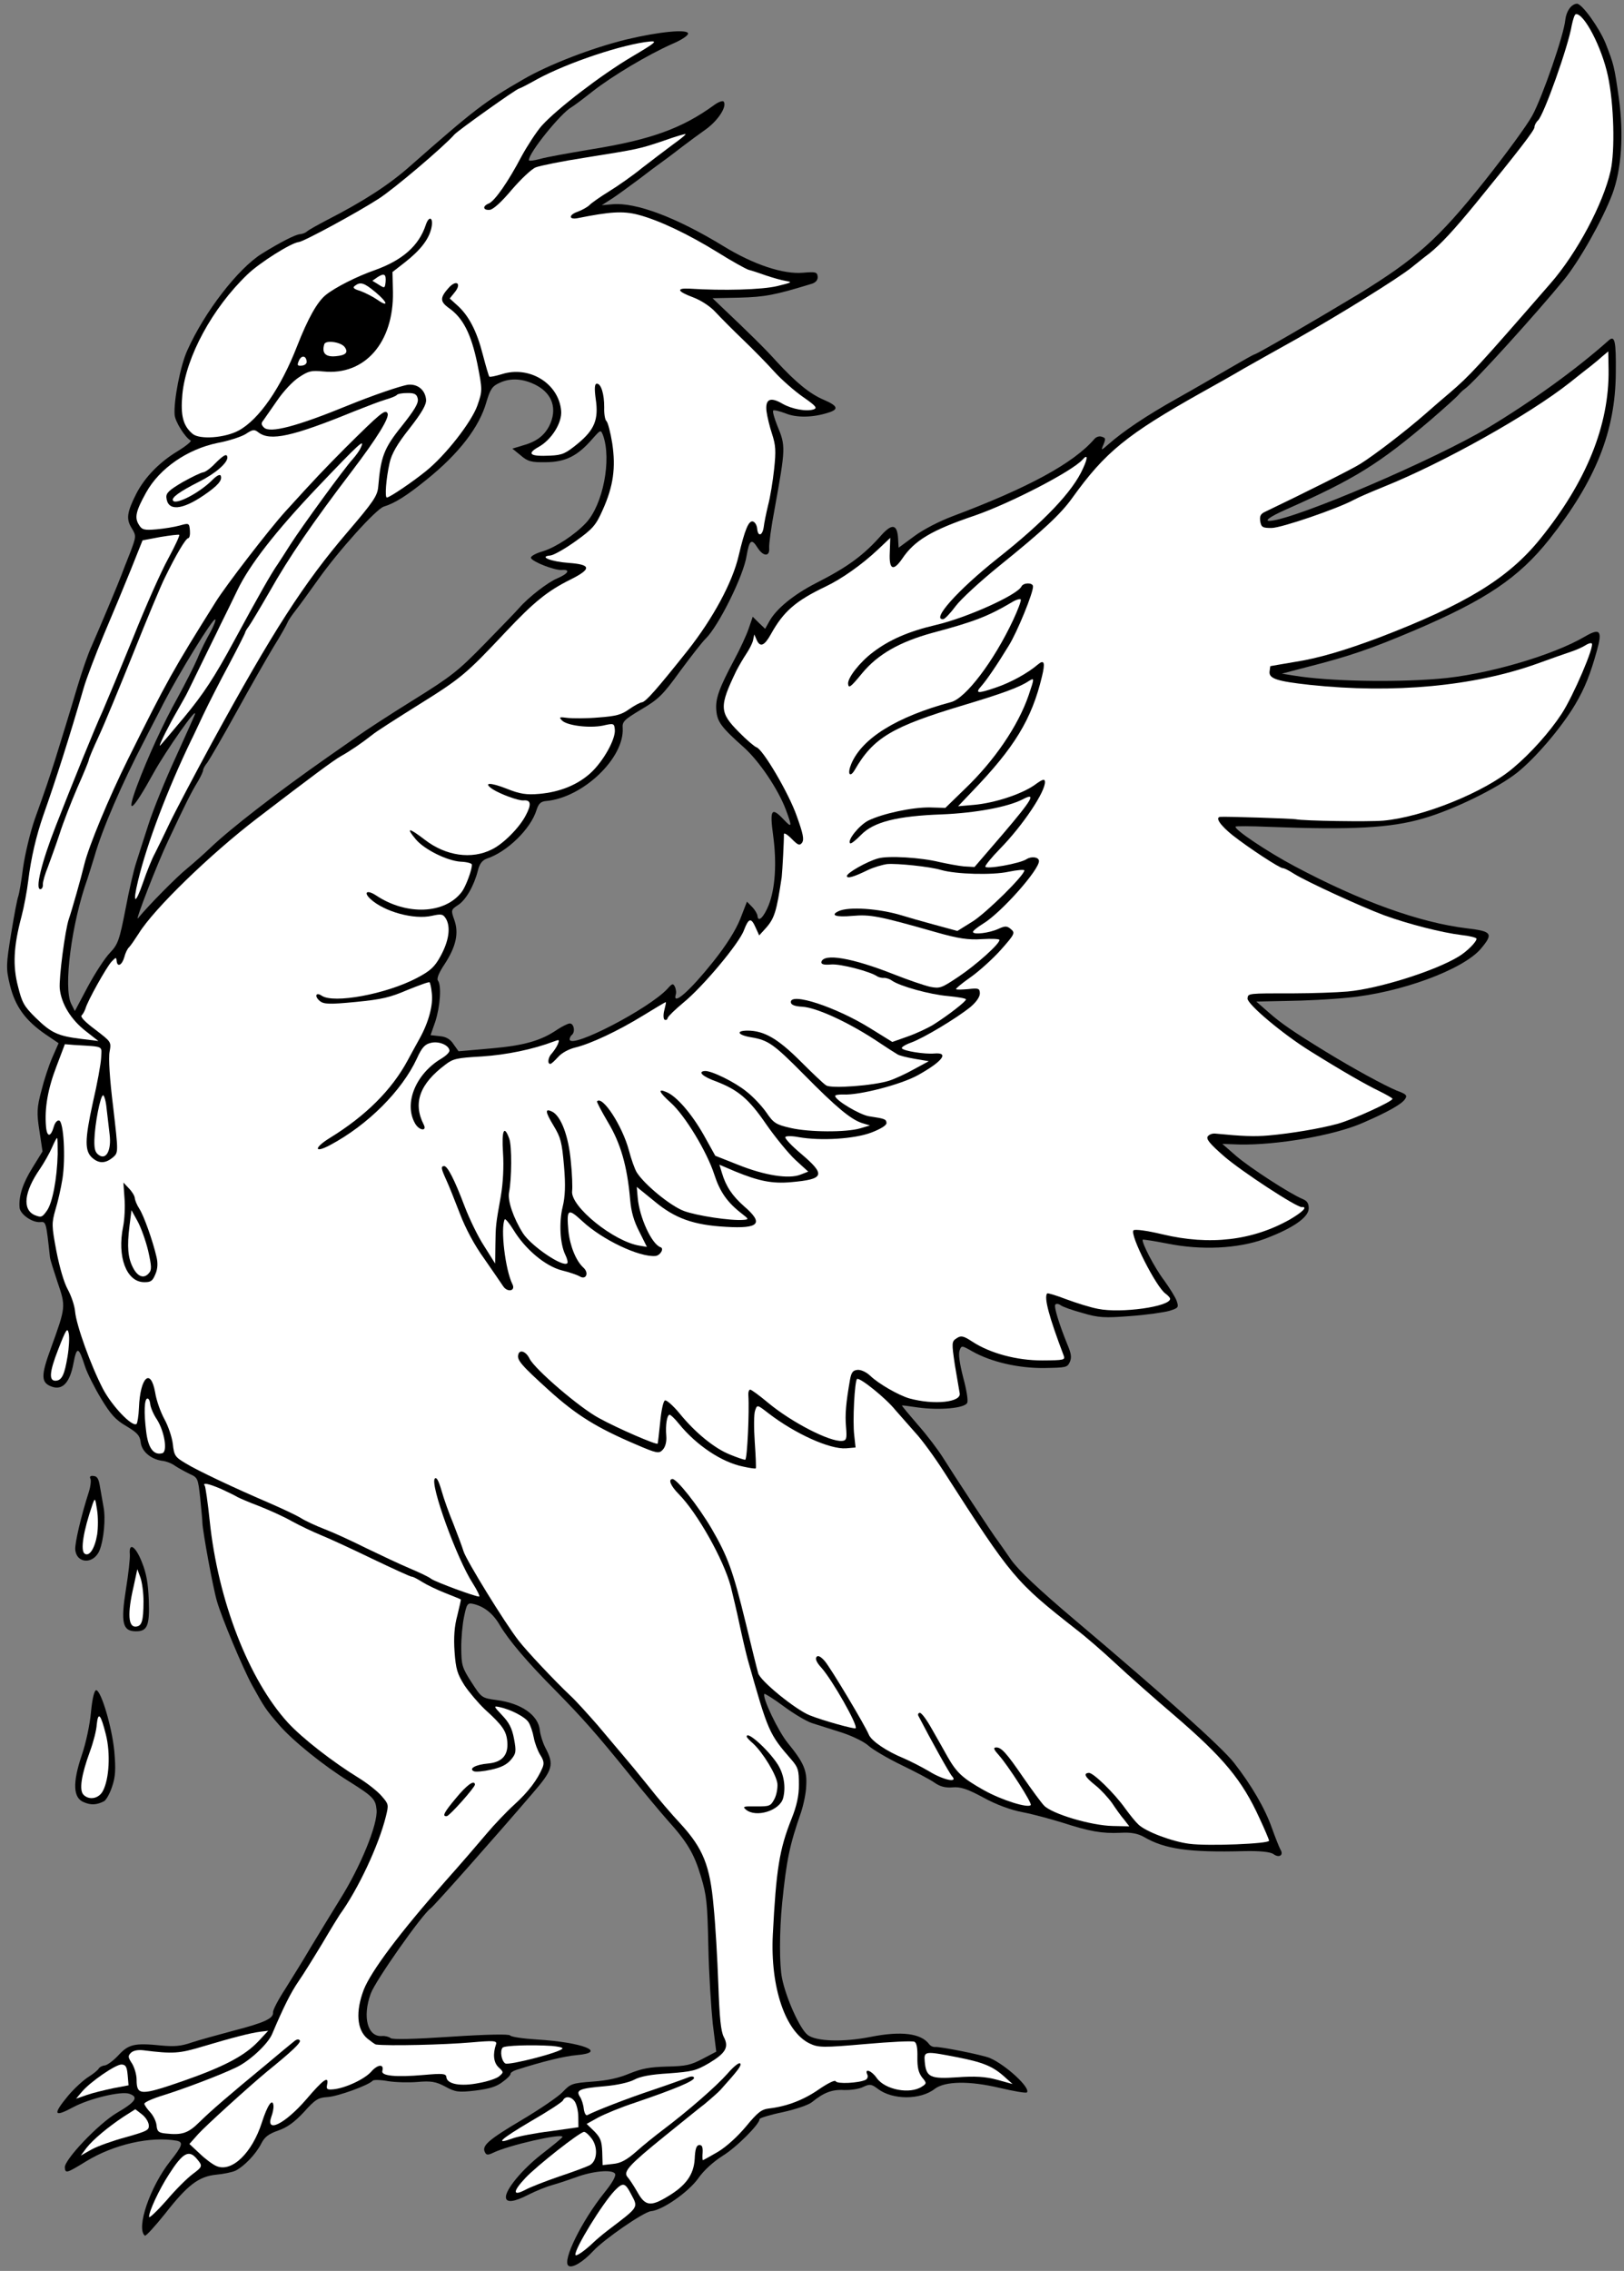 <?xml version="1.0" encoding="UTF-8" standalone="no"?>
<!DOCTYPE svg PUBLIC "-//W3C//DTD SVG 1.1//EN" "http://www.w3.org/Graphics/SVG/1.1/DTD/svg11.dtd">
<svg xmlns:xl="http://www.w3.org/1999/xlink" xmlns="http://www.w3.org/2000/svg" xmlns:dc="http://purl.org/dc/elements/1.1/" version="1.1" viewBox="62.359 61.788 239.141 334.212" width="239.141" height="334.212">
  <rect x="62.359" y="61.788" width="239.141" height="334.212" fill="#808080" stroke="none"/>
  <defs>
    <clipPath id="artboard_clip_path">
      <path d="M 62.359 61.788 L 301.5 61.788 L 301.5 396 L 62.359 396 Z"/>
    </clipPath>
  </defs>
  <g id="Pelican_Vulning_Itself_(1)" stroke="none" stroke-opacity="1" fill-opacity="1" stroke-dasharray="none" fill="none">
    <title>Pelican Vulning Itself (1)</title>
    <g id="Pelican_Vulning_Itself_(1)_Layer_2" clip-path="url(#artboard_clip_path)">
      <title>Layer 2</title>
      <g id="Group_3">
        <g id="Graphic_37">
          <path d="M 152.549 91.849 L 150.966 91.987 L 152.549 90.975 C 153.41 90.406 155.158 89.114 156.442 88.166 C 157.723 87.18 159.327 85.976 160.007 85.499 C 160.687 85.022 161.968 84.036 162.857 83.351 C 163.747 82.665 165.282 81.544 166.319 80.807 C 168.105 79.512 169.444 77.458 168.926 76.743 C 168.796 76.565 168.169 76.772 167.526 77.245 C 162.777 80.699 158.175 82.355 149.411 83.768 C 146.118 84.322 142.714 84.923 141.864 85.188 C 140.972 85.417 140.26 85.518 140.246 85.367 C 140.157 84.349 144.956 78.423 146.514 77.565 C 146.768 77.429 148.159 76.395 149.615 75.243 C 152.565 72.934 157.727 69.861 161.347 68.253 C 162.702 67.679 163.708 67.021 163.681 66.72 C 163.622 66.041 159.441 66.445 154.642 67.587 C 149.548 68.83 143.154 71.288 139.396 73.478 C 133.719 76.747 132.119 77.989 122.774 86.212 C 119.637 88.993 115.899 91.409 110.446 94.203 C 109.067 94.931 107.763 95.653 107.553 95.861 C 107.378 96.028 106.939 96.219 106.524 96.255 C 105.846 96.314 103.663 97.417 100.89 99.141 C 97.433 101.304 92.482 107.662 89.942 113.353 C 88.92 115.569 87.902 120.862 88.077 122.859 C 88.166 123.877 89.621 126.18 90.418 126.604 C 90.654 126.698 89.767 127.421 88.47 128.218 C 85.837 129.815 83.675 132.017 82.41 134.483 C 81.051 137.184 80.91 138.184 81.749 139.516 C 82.457 140.669 82.426 140.748 81.469 143.262 C 80.909 144.679 80.349 146.095 80.228 146.447 C 79.893 147.388 76.874 154.564 75.86 156.856 C 75.346 157.926 74.408 160.667 73.732 162.929 C 72.412 167.374 71.758 169.444 70.456 173.66 C 69.469 176.708 69.292 177.294 67.491 182.313 C 66.792 184.311 66.045 187.49 65.761 189.452 C 65.514 191.411 65.186 193.3 65.065 193.653 C 64.906 194.008 64.438 196.48 63.994 199.215 C 63.253 203.762 63.223 204.296 63.818 206.751 C 64.585 209.874 66.058 211.948 69.048 214.003 L 70.986 215.315 L 70.067 217.408 C 69.56 218.554 68.84 220.743 68.448 222.335 C 67.788 224.785 67.748 225.624 68.164 228.208 L 68.619 231.245 L 67.156 233.614 C 65.723 235.904 65.093 237.82 65.241 239.516 C 65.327 240.496 67.107 241.745 68.276 241.643 C 69.143 241.567 69.143 241.567 69.717 246.834 C 69.744 247.136 70.269 248.799 70.835 250.496 C 72.06 254.073 72.063 254.111 69.861 260.19 C 68.357 264.272 68.37 265.296 70.016 265.874 C 71.583 266.42 72.656 265.225 73.172 262.445 C 73.667 259.857 73.941 259.947 74.883 262.903 C 75.195 263.863 76.253 265.974 77.231 267.597 C 78.651 269.941 79.368 270.752 80.968 271.676 C 82.571 272.637 82.95 273.059 83.07 273.998 C 83.189 275.355 84.504 276.494 86.161 276.766 C 86.811 276.823 87.677 277.165 88.124 277.506 L 88.124 277.506 C 88.569 277.809 89.526 278.333 90.241 278.688 C 91.506 279.261 91.509 279.299 91.848 282.307 C 91.994 283.966 92.173 285.583 92.162 285.888 C 92.189 287.063 93.725 295.512 94.315 297.473 C 95.022 299.918 98.094 307.245 99.452 309.747 C 101.301 313.079 101.478 313.367 103.464 315.662 C 105.491 317.992 110.027 321.659 113.801 323.987 C 117.298 326.188 117.673 326.572 117.812 328.156 C 117.996 330.266 115.464 336.488 112.43 341.311 C 111.066 343.52 109.106 346.729 108.045 348.493 C 107.022 350.254 105.321 352.947 104.356 354.513 C 103.351 356.044 102.537 357.596 102.567 357.936 C 102.646 358.84 101.37 359.446 96.728 360.649 C 94.389 361.272 91.571 362.05 90.501 362.409 C 89.026 362.918 88.046 363.004 86.132 362.83 C 82.146 362.419 81.293 362.645 79.801 364.257 C 79.072 365.042 78.145 365.731 77.768 365.764 C 77.391 365.797 76.993 366.022 76.896 366.22 C 76.765 366.459 76.092 367.012 75.371 367.455 C 74.616 367.939 73.279 369.157 72.385 370.223 C 70.084 373.007 70.274 373.446 73.14 371.904 C 75.497 370.634 80.221 369.499 81.398 369.928 C 82.808 370.412 82.374 371.096 79.556 372.748 C 76.848 374.352 71.805 379.654 71.904 380.785 C 71.983 381.69 72.168 381.636 75.052 379.864 C 79.126 377.381 84.525 376.149 88.383 376.837 C 89.39 377.053 89.244 377.559 87.431 379.844 C 84.455 383.599 82.369 389.706 83.681 390.807 C 83.807 390.948 85.158 389.462 86.665 387.583 C 89.978 383.344 91.616 382.099 94.213 381.834 C 95.269 381.741 96.537 381.478 97.048 381.244 C 98.321 380.601 100.026 378.819 100.806 377.307 C 101.323 376.274 101.893 375.845 103.33 375.339 C 104.657 374.881 105.728 374.104 107.117 372.615 C 108.778 370.761 109.211 370.495 110.608 370.411 C 112.119 370.317 116.647 368.667 117.234 368.008 C 117.372 367.844 118.4 367.868 119.519 368.074 C 120.597 368.246 122.577 368.3 123.859 368.188 C 125.819 368.017 126.551 368.142 127.905 368.86 C 129.382 369.68 129.882 369.75 132.363 369.457 C 134.429 369.2 135.465 368.882 136.354 368.196 C 137.034 367.719 137.557 367.18 137.54 366.991 C 137.527 366.84 137.884 366.581 138.364 366.425 C 142.28 365.171 145.441 364.401 147.288 364.239 C 151.924 363.834 148.11 362.344 141.428 361.942 C 139.404 361.815 137.596 361.555 137.464 361.339 C 137.293 361.126 133.994 361.187 128.745 361.532 C 123.383 361.887 120.163 361.979 119.876 361.738 C 119.63 361.532 119.048 361.393 118.634 361.429 C 116.485 361.617 115.694 358.648 116.949 355.196 C 117.62 353.314 124.511 343.521 125.764 342.651 C 126.231 342.345 135.495 331.888 140.663 325.852 C 143.803 322.236 144.008 321.534 142.643 318.957 C 142.275 318.229 141.909 317.084 141.85 316.406 C 141.621 314.223 139.15 312.464 135.5 311.986 C 133.272 311.687 133.268 311.65 131.776 309.349 C 130.413 307.228 130.304 306.858 130.279 304.391 C 130.263 302.911 130.459 300.805 130.702 299.683 C 131.075 297.865 131.209 297.663 131.983 297.824 C 133.609 298.175 134.955 299.235 135.939 300.934 C 137.233 303.137 139.986 306.39 144.192 310.618 C 148.111 314.605 150.216 316.965 155.2 323.137 C 157.243 325.655 159.703 328.592 160.672 329.685 C 163.573 332.887 164.601 334.658 165.573 337.953 C 166.427 340.765 166.522 341.858 166.668 348.302 C 166.747 352.245 167.079 357.343 167.315 359.601 L 167.829 363.734 L 165.831 364.782 C 164.088 365.694 163.42 365.866 160.576 365.925 C 158 365.999 156.917 366.207 155.082 366.938 C 153.507 367.607 151.831 367.982 149.604 368.139 C 146.548 368.368 146.366 368.46 145.183 369.703 C 144.486 370.409 141.797 372.24 139.161 373.8 C 134.287 376.695 133.264 377.582 133.764 378.525 C 133.954 378.964 134.222 378.979 134.987 378.608 C 137.244 377.499 145.139 375.707 145.189 376.273 C 145.198 376.386 143.78 377.535 142.073 378.862 C 139.229 381.086 136.756 384.074 136.855 385.205 C 136.924 385.997 138.089 385.857 140.124 384.805 C 141.287 384.21 142.903 383.575 143.719 383.351 C 144.535 383.128 146.085 382.613 147.189 382.212 C 149.58 381.319 152.441 381.031 152.915 381.673 C 153.13 381.958 152.575 382.994 151.271 384.59 C 148.02 388.672 145.147 394.468 146.049 395.225 C 146.582 395.672 148.206 394.694 149.698 393.083 C 151.293 391.348 157.167 387.302 158.223 387.21 C 159.919 387.061 163.713 384.413 165.169 382.386 C 165.978 381.214 167.386 379.951 168.753 379.072 C 170.809 377.829 174.263 374.337 174.204 373.658 C 174.191 373.507 175.706 373.033 177.609 372.639 C 179.583 372.2 181.39 371.586 181.923 371.16 C 183.661 369.754 184.872 369.269 186.666 369.378 C 187.694 369.402 188.931 369.217 189.511 368.901 C 190.423 368.479 190.691 368.494 191.627 369.209 C 193.783 370.844 197.886 370.865 200.019 369.197 C 201.516 368.078 205.041 367.998 209.501 369.051 C 211.633 369.548 213.485 369.88 213.585 369.719 C 214.136 369.063 210.458 365.663 208.091 364.655 C 207.027 364.216 200.842 362.972 200.05 363.041 C 199.749 363.068 199.352 362.875 199.178 362.624 C 197.974 361.02 195.057 360.668 190.577 361.553 C 186.471 362.368 182.508 362.221 181.285 361.265 C 180.144 360.377 178.118 355.883 177.518 352.935 C 177.12 350.995 177.113 346.135 177.535 341.844 C 178.19 335.444 178.619 333.394 180.317 328.498 C 180.677 327.403 181.056 325.661 181.077 324.595 C 181.222 322.342 180.702 321.172 178.362 318.301 C 176.96 316.6 174.541 311.533 174.92 311.082 C 174.988 311 176.274 311.799 177.736 312.886 C 179.198 313.974 181.082 315.1 181.903 315.37 C 182.724 315.64 184.716 316.263 186.317 316.769 C 187.96 317.309 189.707 318.182 190.287 318.738 C 190.865 319.258 193.028 320.549 195.091 321.546 C 197.153 322.543 199.382 323.716 199.99 324.156 C 200.8 324.731 201.615 324.925 202.632 324.836 C 203.801 324.734 204.817 325.063 207.169 326.338 C 209.005 327.355 211.243 328.185 212.941 328.492 C 214.447 328.778 217.092 329.496 218.81 330.029 C 222.796 331.314 224.611 331.649 227.372 331.521 C 228.921 331.424 229.927 331.639 230.806 332.132 C 233.848 333.917 237.426 334.439 245.572 334.22 C 247.922 334.167 249.419 334.34 249.863 334.643 C 250.717 335.289 251.435 334.809 250.906 333.982 C 250.726 333.656 250.142 332.188 249.64 330.788 C 248.629 327.914 246.619 324.482 244.095 321.247 C 242.339 318.97 233.726 311.254 220.686 300.242 C 215.19 295.595 212.373 292.917 211.248 291.345 C 210.379 290.091 209.51 288.838 209.295 288.553 C 208.657 287.773 202.652 278.614 201.194 276.273 C 200.489 275.157 198.856 272.983 197.508 271.468 C 196.197 269.95 195.136 268.675 195.171 268.634 C 195.168 268.597 196.243 268.731 197.513 268.923 C 200.704 269.366 204.397 269.043 204.784 268.249 C 204.943 267.893 204.694 266.358 204.19 264.503 C 203.67 262.46 203.472 261.072 203.656 260.562 C 203.929 259.779 203.966 259.775 205.525 260.664 C 208.322 262.243 212.313 263.147 216.071 263.122 L 216.071 263.122 C 219.37 263.061 219.52 263.048 219.903 262.217 C 220.187 261.547 220.099 260.984 219.525 259.629 C 218.316 256.659 217.52 254.07 217.76 253.783 C 217.898 253.619 218.244 253.665 218.527 253.868 C 218.814 254.109 220.303 254.624 221.781 255.027 C 224.122 255.733 225.074 255.764 228.808 255.475 C 231.186 255.305 233.774 254.927 234.552 254.707 C 235.882 254.287 235.951 254.205 235.643 253.282 C 235.483 252.764 234.601 251.36 233.779 250.217 C 232.364 248.366 230.397 244.55 230.635 244.225 C 230.707 244.181 232.285 244.423 234.178 244.789 C 239.244 245.827 244.65 245.544 248.516 244.142 C 252.635 242.605 255.038 240.989 255.073 239.657 C 255.083 238.896 254.861 238.536 254.191 238.253 C 252.34 237.503 246.421 233.653 244.409 231.93 L 242.353 230.135 L 244.829 230.223 C 250.347 230.348 258.878 228.88 263.046 227.034 C 266.778 225.416 268.731 224.296 269.237 223.568 C 269.643 223 269.476 222.825 267.984 222.272 C 266.25 221.55 261.665 219.065 257.652 216.606 C 252.716 213.581 250.977 212.366 249.208 210.812 L 247.356 209.189 L 251.906 209.095 C 254.41 209.066 258.418 208.867 260.789 208.621 C 268.55 207.904 277.749 204.517 280.404 201.436 C 282.295 199.182 282.077 198.859 278.431 198.419 C 271.446 197.587 262.701 194.44 253.021 189.286 C 249.079 187.2 243.997 183.809 244.306 183.44 C 244.375 183.358 246.54 183.359 249.132 183.474 C 261.479 183.951 267.149 183.644 271.964 182.236 C 276.483 180.929 282.854 177.789 285.733 175.524 C 288.432 173.389 292.291 168.874 294.31 165.469 C 295.732 163.066 296.541 161.02 297.495 157.594 C 298.337 154.634 297.993 154.171 295.823 155.424 C 291.022 158.275 281.02 161.163 274.116 161.691 C 267.366 162.243 257.93 162.043 252.959 161.225 L 251.11 160.931 L 254.823 159.96 C 261.176 158.341 264.235 157.276 270.68 154.547 C 281.188 150.058 285.994 146.827 290.511 141.153 C 297.316 132.544 300.249 125.261 300.292 116.636 C 300.342 111.998 300.149 111.103 299.266 111.864 C 294.511 116.116 287.901 120.872 281.551 124.694 C 273.684 129.408 253.404 138.095 249.446 138.441 C 248.391 138.533 249.318 137.844 251.658 136.804 C 261.823 132.307 265.389 130.096 273.094 123.535 C 275.142 121.761 276.973 120.119 277.142 119.877 C 277.348 119.631 277.768 119.214 278.09 118.996 C 279.275 118.209 288.489 108.06 292.675 102.946 C 294.939 100.166 298.326 94.172 299.778 90.361 C 301.13 86.711 301.486 81.667 300.744 76.225 C 300.065 71.499 300.007 71.276 298.785 68.155 C 297.82 65.808 295.269 62.272 294.553 62.334 C 293.724 62.407 293.015 63.418 292.86 64.685 C 292.671 66.866 289.489 76.07 287.982 78.822 C 287.196 80.258 284.041 84.56 280.996 88.397 C 274.151 96.971 270.945 99.834 262.367 105.104 C 256.161 108.837 247.416 113.932 247.039 113.965 C 246.926 113.975 245.334 114.874 243.49 115.947 C 241.647 117.019 238.105 119.076 235.607 120.472 C 231.046 123.036 227.819 125.217 225.596 127.159 C 224.538 128.087 224.466 128.131 224.78 127.382 C 225.218 126.318 225.212 126.243 224.51 126.038 C 224.199 125.952 223.756 126.104 223.516 126.391 C 220.448 129.964 213.739 133.589 202.671 137.748 C 200.685 138.491 198.287 139.726 196.968 140.715 L 194.685 142.396 L 194.61 141.112 C 194.498 138.957 193.762 138.793 192.235 140.446 C 189.577 143.489 187.221 145.214 182.531 147.599 C 179.223 149.294 176.671 151.378 175.654 153.214 L 175.03 154.332 L 174.119 153.463 L 173.204 152.555 L 172.598 154.317 C 172.266 155.296 171.307 157.355 170.49 158.869 C 168.239 163.092 167.689 164.621 167.837 166.317 C 167.986 168.013 168.507 168.765 171.926 171.808 C 174.193 173.851 176.944 177.94 178.081 180.955 C 179.025 183.493 179.007 183.722 177.751 182.389 C 175.952 180.495 175.683 180.899 176.215 184.802 C 176.756 188.818 176.514 192.561 175.55 195 C 174.831 196.772 173.993 197.605 173.904 196.588 C 173.877 196.286 173.52 195.672 173.103 195.252 L 172.352 194.483 L 171.361 197.038 C 170.673 198.731 169.34 200.861 167.355 203.351 C 164.001 207.556 161.394 209.873 161.855 208.2 C 161.979 207.885 161.895 207.361 161.753 207.032 C 161.477 206.486 161.364 206.496 160.673 207.278 C 158.005 210.208 146.379 216.238 146.25 214.768 C 146.231 214.542 146.393 214.224 146.571 214.095 C 147.104 213.668 146.875 212.359 146.234 212.415 C 145.933 212.441 145.133 212.853 144.45 213.293 C 142.05 214.946 139.568 215.657 134.63 216.089 L 129.881 216.504 L 129.145 215.467 C 128.661 214.712 128.022 214.35 127.104 214.279 L 125.762 214.13 L 126.461 212.132 C 127.177 209.905 127.4 206.809 126.844 206.098 C 126.629 205.813 127.006 204.906 127.846 203.656 C 129.519 201.078 129.954 199.103 129.252 197.152 C 128.749 195.753 128.781 195.674 129.749 195.02 C 130.94 194.308 132.156 192.151 132.722 189.936 C 132.972 188.889 133.385 188.397 134.047 188.149 C 137.037 187.166 140.502 183.787 141.36 181.015 C 141.658 180.077 141.971 179.746 142.763 179.677 C 148.19 179.202 154.324 173.348 154.052 168.929 C 153.969 167.986 154.285 167.693 156.811 166.181 C 159.303 164.709 159.97 164.081 162.51 160.555 C 164.107 158.402 165.779 156.243 166.27 155.782 C 168.16 153.946 171.875 146.481 172.303 143.557 C 172.708 141.243 173.027 140.987 173.91 142.391 C 174.748 143.723 175.738 143.75 175.622 142.431 C 175.576 141.903 175.92 139.329 176.416 136.741 C 178.053 127.672 178.071 127.443 176.82 124.438 C 176.382 123.337 176.108 122.373 176.208 122.213 C 176.311 122.09 177.126 122.284 178.029 122.623 C 179.606 123.283 182.034 123.26 184.287 122.531 C 185.916 122.047 185.757 121.529 183.705 120.645 C 181.615 119.765 179.569 118.083 176.715 114.99 C 175.115 113.193 172.664 110.787 168.15 106.511 L 167.279 105.675 L 171.26 105.593 C 175.049 105.489 176.468 105.213 182.016 103.513 C 182.53 103.316 182.802 102.95 182.763 102.498 C 182.703 101.819 182.433 101.767 180.624 101.925 C 177.684 102.183 173.342 100.74 168.888 98.015 C 161.986 93.795 156.017 91.545 152.549 91.849 Z M 141.36 118.501 L 141.36 118.501 C 143.75 119.773 144.441 122.03 143.248 124.451 C 142.469 125.962 141.291 126.825 139.213 127.386 L 137.807 127.813 L 139.034 128.807 C 140.062 129.705 140.606 129.847 142.73 129.813 C 145.614 129.789 147.398 128.911 149.571 126.404 C 150.816 125.004 150.816 125.004 151.156 125.848 C 152.456 129.418 151.142 136.103 148.639 138.753 C 147.006 140.491 144.205 142.331 142.319 142.914 C 141.17 143.242 140.449 143.685 140.544 143.905 C 140.786 144.491 144.008 145.729 145.067 145.674 C 146.386 145.559 146.1 146.191 144.415 146.908 C 143.023 147.486 140.141 149.713 138.796 151.274 C 138.521 151.602 136.294 153.923 133.853 156.416 C 129.845 160.526 128.887 161.294 123.196 164.83 C 119.773 166.952 116.073 169.365 115.001 170.142 C 113.927 170.882 111.925 172.31 110.527 173.268 C 103.155 178.433 96.324 183.702 93.311 186.586 C 92.434 187.422 90.919 188.77 89.892 189.62 C 88.401 190.813 84.249 195.013 82.67 196.936 C 82.158 197.588 85.5 188.903 87.169 185.414 C 89.861 179.71 90.409 178.598 91.57 176.674 C 91.966 175.994 92.284 175.282 92.27 175.131 C 92.257 174.981 92.516 174.464 92.894 174.013 C 93.232 173.528 95.182 170.205 97.181 166.574 C 99.18 162.943 101.65 158.625 102.646 156.981 C 103.679 155.334 104.565 153.737 104.689 153.422 C 104.779 153.148 105.351 152.301 105.932 151.566 C 106.513 150.832 107.969 148.806 109.188 147.104 C 112.196 142.853 117.735 136.709 118.88 136.343 C 120.471 135.862 122.236 134.758 125.179 132.374 C 129.899 128.581 132.937 124.669 133.98 120.97 C 134.538 119.098 134.838 118.616 135.898 118.144 C 137.538 117.355 139.449 117.491 141.36 118.501 Z M 93.309 154.874 L 93.309 154.874 C 92.781 155.793 91.905 157.503 91.439 158.683 C 90.935 159.867 89.604 162.452 88.525 164.445 C 86.454 168.12 84.062 173.343 82.524 177.465 C 80.834 182.019 81.83 181.248 84.976 175.542 C 86.813 172.229 91.474 165.592 91.058 166.92 C 90.999 167.115 89.729 169.961 88.231 173.244 C 86.73 176.49 84.917 180.94 84.231 183.089 C 83.546 185.238 82.705 187.78 82.41 188.755 C 82.078 189.734 81.359 192.797 80.842 195.577 C 79.95 200.136 79.739 200.762 78.556 202.005 C 77.824 202.753 76.385 204.968 75.306 206.961 L 73.382 210.585 L 72.831 209.494 C 71.674 207.127 72.895 197.639 75.247 191.091 C 75.455 190.427 75.932 188.942 76.286 187.772 C 77.419 183.799 80.292 177.129 83.709 170.601 C 84.257 169.49 85.529 167.1 86.467 165.233 C 88.708 160.897 93.727 152.71 94.052 152.948 C 94.174 153.051 93.832 153.916 93.309 154.874 Z" fill="black"/>
        </g>
        <g id="Graphic_36">
          <path d="M 155.397 70.141 L 155.397 70.141 C 158.864 68.091 159.218 67.794 158.087 67.893 C 154.095 68.28 145.94 71.007 141.445 73.451 C 140.106 74.213 138.905 74.812 138.792 74.822 C 138.415 74.855 129.834 80.961 129.281 81.579 C 127.692 83.389 120.303 89.656 118.072 91.067 C 114.944 93.088 107.075 97.346 106.359 97.409 C 105.266 97.504 100.622 100.417 98.8 102.172 C 93.614 107.145 89.757 114.281 89.214 119.797 C 88.919 122.937 89.318 124.46 90.712 125.629 C 91.74 126.526 95.512 126.234 97.506 125.148 C 100.516 123.518 103.717 118.87 106.105 112.737 C 107.688 108.686 109.066 106.211 110.344 105.188 C 111.728 104.079 114.892 102.473 117.508 101.561 C 121.596 100.101 124.032 97.989 125.053 94.9 C 125.565 93.374 126.252 93.845 125.86 95.437 C 125.471 97.066 124.205 98.658 121.965 100.411 L 120.152 101.823 L 120.221 104.779 C 120.339 112.213 116.055 117.069 110.001 116.46 C 108.162 116.279 107.792 116.387 106.391 117.307 C 105.492 117.879 104.068 119.409 103.194 120.701 C 102.282 121.996 101.373 123.329 101.135 123.654 C 100.791 124.064 100.811 124.29 101.228 124.709 C 102.102 125.582 106.037 124.554 113.591 121.463 C 117.258 119.964 121.462 118.533 122.476 118.406 C 123.871 118.284 124.974 119.175 125.1 120.608 C 125.162 121.324 124.504 122.483 122.66 124.847 C 120.847 127.132 120.023 128.572 119.724 129.927 C 119.206 132.251 118.994 135.042 119.334 135.012 C 119.786 134.973 123.192 132.662 125.071 131.13 C 127.946 128.828 131.771 123.936 132.656 121.466 C 133.414 119.272 133.407 119.197 132.65 115.314 C 131.733 110.912 130.542 108.586 128.478 107.133 C 127.101 106.152 127.127 105.58 128.513 104.054 C 129.592 102.934 130.326 103.515 129.37 104.738 L 128.582 105.719 L 129.655 106.688 C 131.383 108.208 132.574 110.535 133.439 113.915 C 133.896 115.66 134.329 117.142 134.411 117.21 C 134.496 117.317 135.316 117.131 136.241 116.86 C 140.305 115.555 144.639 118.214 144.992 122.247 C 145.144 123.981 143.614 126.47 141.696 127.549 C 139.85 128.584 140.379 128.993 143.404 128.843 C 145.182 128.763 145.656 128.532 147.428 127.085 C 149.908 125.045 150.534 123.51 150.081 120.511 C 149.867 118.934 149.924 118.284 150.226 118.257 C 150.867 118.201 151.348 119.792 151.331 121.769 C 151.297 122.683 151.451 123.581 151.656 123.753 C 151.861 123.925 152.257 125.41 152.512 127.02 C 153.055 130.619 152.686 133.348 151.095 136.867 C 150.111 139.08 149.664 139.613 147.126 141.43 C 145.554 142.555 143.889 143.498 143.399 143.541 C 141.628 143.696 143.478 144.446 146.115 144.633 C 149.44 144.874 149.496 145.514 146.367 147.079 C 143.018 148.74 140.995 150.36 136.825 154.788 C 130.988 160.996 130.28 161.59 124.05 165.477 C 120.809 167.507 117.679 169.49 117.15 169.954 C 115.549 171.196 113.973 172.283 112.597 173.049 C 111.475 173.679 108.23 176.09 100.221 182.222 C 93.28 187.538 85.018 195.553 82.79 199.166 C 82.221 200.051 81.615 200.94 81.371 201.189 C 81.124 201.401 80.803 202.074 80.664 202.656 C 80.314 203.864 79.621 204.191 79.532 203.173 C 79.486 202.645 79.411 202.652 78.785 203.314 C 78.022 204.141 75.23 209.132 74.946 210.221 C 74.824 210.573 74.597 211.011 74.387 211.219 C 74.14 211.43 74.891 212.2 76.394 213.322 C 78.755 215.128 78.755 215.128 78.5 216.556 C 78.312 217.446 78.514 220.619 79.024 224.714 C 79.799 231.406 79.799 231.406 78.989 232.123 C 77.889 233.016 76.981 233.058 75.998 232.232 C 74.809 231.235 74.818 229.601 76.039 224.025 C 76.675 221.311 77.213 218.34 77.25 217.463 C 77.318 215.634 77.793 215.858 73.249 215.572 L 71.91 215.462 L 70.676 218.722 C 69.408 222.023 68.898 224.878 69.135 227.592 C 69.277 229.212 69.842 229.163 70.307 227.527 C 70.453 227.021 70.797 226.611 71.07 226.701 C 71.731 226.871 72.042 232.161 71.555 235.28 C 71.334 236.666 70.868 238.72 70.512 239.852 C 69.961 241.8 69.956 242.18 70.663 245.916 C 71.144 248.38 71.791 250.565 72.332 251.543 C 72.829 252.449 73.335 253.886 73.414 254.79 C 73.592 256.826 75.747 262.79 77.527 266.204 C 78.847 268.709 81.817 271.829 82.459 271.355 C 82.6 271.229 82.771 270.151 82.82 268.969 C 82.996 264.472 84.539 263.008 85.205 266.71 C 85.386 267.909 86.034 269.675 86.575 270.653 C 87.117 271.632 87.676 273.254 87.803 274.268 C 87.992 275.998 88.125 276.215 89.687 277.141 C 91.414 278.206 96.841 280.769 102.286 283.103 C 104.024 283.863 106.004 284.791 106.647 285.19 C 107.33 285.624 108.914 286.359 110.21 286.854 C 111.507 287.348 114.277 288.625 116.343 289.659 C 118.405 290.656 121.257 292.002 122.676 292.599 C 124.096 293.197 125.522 293.869 125.85 294.145 C 126.499 294.619 132.425 296.798 132.915 296.755 C 133.065 296.741 132.647 295.867 131.986 294.823 C 129.662 291.266 125.661 280.261 126.383 279.4 C 126.624 279.113 126.937 279.655 127.37 281.137 C 127.705 282.361 128.506 284.569 129.131 286.072 C 129.719 287.577 130.412 289.416 130.625 290.119 C 131.045 291.449 136.669 300.604 138.723 303.235 C 139.964 304.835 144.026 309.151 146.385 311.375 C 147.211 312.139 148.979 314.111 150.371 315.698 C 151.729 317.326 153.421 319.305 154.1 320.119 C 154.776 320.896 156.475 322.95 157.839 324.654 C 159.166 326.36 161.322 328.868 162.578 330.202 C 165.895 333.823 166.914 336.355 167.439 342.348 C 167.704 344.945 168.002 350.084 168.133 353.756 C 168.311 358.83 168.514 360.711 168.929 361.549 C 169.746 363.072 169.215 363.954 166.761 365.422 C 164.846 366.539 164.325 366.661 160.854 366.926 C 158.171 367.085 156.639 367.371 155.733 367.868 C 154.934 368.28 153.22 368.658 151.41 368.816 C 147.679 369.142 147.13 369.38 147.747 370.352 C 148.006 370.709 148.27 371.559 148.323 372.162 C 148.417 372.8 148.642 373.198 148.858 373.065 C 150.093 372.425 154.573 370.666 158.448 369.378 C 160.883 368.557 163.239 367.705 163.715 367.512 C 164.192 367.318 164.538 367.364 164.558 367.59 C 164.597 368.042 161.74 369.242 155.876 371.236 C 153.808 371.91 151.39 372.92 150.446 373.42 L 148.744 374.366 L 149.864 375.446 C 150.782 376.391 150.975 376.868 151.042 378.495 L 151.097 380.427 L 152.601 380.257 C 153.732 380.159 154.604 379.702 156.05 378.437 C 157.071 377.512 158.846 376.103 159.914 375.288 C 163.692 372.451 167.89 368.779 169.479 366.969 C 170.376 365.941 171.19 365.262 171.361 365.475 C 171.576 365.76 171.101 366.41 168.471 369.336 C 168.089 369.75 167.031 370.678 166.11 371.442 C 165.149 372.172 162.562 374.297 160.326 376.088 C 155.006 380.389 154.105 381.379 154.743 382.159 C 155.036 382.475 155.694 383.481 156.232 384.421 C 157.359 386.45 158.167 386.569 160.655 385.06 C 163.363 383.456 164.513 381.836 164.654 379.545 C 164.717 378.096 164.894 377.511 165.309 377.475 C 165.723 377.438 165.863 377.73 165.822 378.569 C 165.765 379.22 165.808 379.71 165.846 379.706 C 165.921 379.7 166.899 379.159 168.056 378.488 C 169.319 377.731 170.937 376.261 172.21 374.744 C 173.926 372.657 174.496 372.227 175.586 372.094 C 178.218 371.788 180.68 370.851 182.936 369.286 C 184.262 368.373 185.318 367.862 185.413 368.082 C 185.604 368.521 188.817 368.354 189.802 367.888 C 190.094 367.748 190.215 367.396 190.075 367.104 C 189.609 366.12 190.708 366.517 191.447 367.592 C 192.664 369.346 196.372 370.048 198.129 368.868 C 198.812 368.429 198.844 368.35 198.124 367.502 C 197.605 366.787 197.43 366.081 197.449 364.56 C 197.481 363.19 197.339 362.443 197.021 362.281 C 196.741 362.116 193.49 362.286 189.758 362.613 C 183.577 363.153 182.854 363.141 181.586 362.53 C 178.019 360.829 175.773 354.265 176.159 346.522 C 176.651 336.946 177.113 333.981 178.92 329.456 C 179.669 327.605 180.024 326.017 179.999 324.424 C 180.006 322.334 179.894 321.926 178.963 320.831 C 175.585 316.948 175.49 316.729 172.464 306.018 C 172.183 304.979 171.636 302.634 171.248 300.807 C 170.857 298.942 170.259 296.45 169.965 295.26 C 168.896 291.29 165.073 284.484 162.321 281.687 C 161.113 280.463 160.726 279.51 161.366 279.454 C 162.007 279.398 165.169 283.413 167.131 286.735 C 169.545 290.891 170.295 292.953 172.19 300.724 C 173.025 304.183 173.846 307.492 174.009 308.047 C 174.337 309.196 179.488 313.379 181.575 314.222 C 183.583 315.033 188.213 316.299 188.351 316.135 C 188.732 315.722 184.919 309.03 183.318 307.233 C 182.605 306.46 182.367 305.911 182.608 305.624 C 182.814 305.378 183.211 305.571 183.801 306.241 C 184.688 307.265 189.716 315.674 190.293 317.067 C 190.68 318.02 192.939 319.532 195.382 320.533 C 196.329 320.944 198.077 321.817 199.239 322.513 C 201.245 323.742 203.491 324.23 202.566 323.209 C 202.235 322.896 199.395 317.79 197.612 314.338 C 197.479 314.121 197.573 313.885 197.799 313.866 C 198.063 313.842 198.84 314.914 199.606 316.29 C 200.369 317.628 201.4 319.437 201.898 320.343 C 203.243 322.694 204.11 323.492 207.266 325.267 C 209.861 326.711 213.727 327.93 214.14 327.438 C 214.384 327.188 210.823 321.651 209.475 320.136 C 208.718 319.291 208.578 318.999 208.993 318.963 C 209.784 318.894 210.542 319.739 213.023 323.358 C 214.24 325.112 215.621 327.004 216.082 327.496 C 217.215 328.726 223.025 330.458 226.221 330.52 L 228.656 330.573 L 227.886 329.577 C 227.422 329.048 226.641 327.939 226.116 327.149 C 225.554 326.363 224.461 325.167 223.686 324.552 C 222.094 323.286 221.859 322.774 222.689 322.702 C 223.329 322.646 226.443 325.678 228.045 327.93 C 228.693 328.823 229.546 329.888 229.959 330.269 C 231.041 331.352 235.006 332.828 237.502 333.141 C 240.269 333.507 249.275 333.137 249.236 332.685 C 249.219 332.496 248.597 331.031 247.849 329.426 C 245.262 323.727 242.505 320.436 235.196 314.164 C 232.324 311.719 228.454 308.297 226.635 306.595 C 224.815 304.894 222.226 302.651 220.883 301.63 C 211.83 294.522 211.407 294.027 201.382 278.421 C 199.975 276.228 198.076 273.621 197.113 272.604 C 196.185 271.546 194.837 270.031 194.162 269.254 C 192.797 267.551 188.958 264.469 188.563 264.731 C 188.209 265.028 187.891 270.942 188.148 273.009 L 188.344 274.815 L 186.949 274.937 C 184.571 275.107 179.472 272.818 175.522 269.784 C 173.852 268.487 173.852 268.487 173.551 269.387 C 173.364 269.859 173.357 271.948 173.501 274.024 C 173.641 276.063 173.721 277.841 173.648 277.885 C 173.617 277.964 172.772 277.848 171.803 277.629 C 168.633 276.995 164.881 274.475 162.326 271.318 C 161.729 270.573 161.107 269.981 160.957 269.995 C 160.58 270.028 160.328 271.493 160.47 273.114 C 160.543 273.943 160.345 274.72 159.963 275.133 C 159.409 275.751 159.101 275.702 156.023 274.376 C 150.184 271.887 147.251 270.054 143.253 266.454 C 139.045 262.645 138.452 261.937 138.684 261.119 C 138.882 260.342 139.823 260.678 140.333 261.735 C 141.075 263.265 147.687 268.953 150.555 270.487 C 153.349 272.028 159.071 274.489 159.202 274.25 C 159.233 274.171 159.413 272.75 159.572 271.103 C 159.729 269.418 160.022 267.988 160.279 267.889 C 160.498 267.794 161.485 268.657 162.42 269.791 C 164.719 272.628 167.582 274.96 169.863 275.862 C 170.927 276.3 171.906 276.633 172.094 276.616 C 172.396 276.59 172.718 269.421 172.558 267.157 C 172.518 266.704 172.636 266.314 172.825 266.298 C 172.975 266.285 174.192 267.166 175.503 268.266 C 178.943 271.118 184.551 274.007 186.36 273.849 C 187.001 273.793 187.091 273.519 186.939 271.785 C 186.778 269.938 186.934 268.254 187.514 264.899 C 187.717 263.742 187.957 263.455 188.636 263.395 C 189.163 263.349 189.957 263.736 190.537 264.292 C 191.739 265.441 194.659 267.122 196.257 267.59 C 199.915 268.599 204.017 268.164 203.669 266.79 C 203.598 266.416 203.282 264.545 202.967 262.673 C 202.491 259.411 202.475 259.222 203.23 258.738 C 203.876 258.302 204.225 258.385 205.513 259.222 C 208.094 260.933 212.101 262.026 215.859 262.001 C 219.086 261.985 219.233 261.934 218.985 261.272 C 216.812 255.537 216.075 252.753 216.553 252.142 C 216.66 252.056 217.909 252.441 219.363 252.997 C 220.854 253.55 222.924 254.205 224.044 254.411 C 227.409 255.104 234.763 254.081 234.661 252.912 C 234.648 252.761 234.354 252.445 233.989 252.173 C 232.615 251.23 228.712 243.52 229.262 242.864 C 229.434 242.659 231.201 242.885 233.528 243.441 C 240.511 245.108 246.826 244.366 252.362 241.223 C 254.167 240.154 254.972 239.362 254.067 239.441 C 253.313 239.507 245.175 234.18 242.627 231.972 C 240.53 230.143 239.937 229.435 240.205 229.032 C 240.408 228.748 240.923 228.551 241.385 228.625 C 245.292 229.005 247.046 229.079 249.194 228.891 C 252.398 228.611 256.778 227.886 259.373 227.165 C 261.599 226.553 267.441 223.877 267.408 223.5 C 267.398 223.387 266.52 222.894 265.487 222.377 C 263.544 221.445 260.187 219.536 255.327 216.505 C 251.19 213.943 245.982 209.537 246.063 208.732 C 246.148 207.965 246.035 207.975 252.91 207.981 C 255.606 207.974 259.165 207.852 260.786 207.71 C 265.309 207.315 273.699 204.681 277.159 202.556 C 278.351 201.844 279.818 200.386 279.779 199.934 C 279.765 199.783 278.793 199.526 277.605 199.402 C 274.688 199.05 269.715 197.776 266.185 196.49 C 262.572 195.135 254.815 191.56 252.928 190.396 C 252.204 189.927 251.448 189.538 251.26 189.554 C 250.845 189.59 246.333 186.643 243.887 184.73 C 242.09 183.292 241.225 182.077 242.054 182.004 C 242.845 181.935 252.672 182.252 253.175 182.36 C 254.298 182.604 263.957 182.746 266.03 182.565 C 271.834 182.057 281.006 178.368 285.177 174.813 C 287.725 172.691 290.562 169.519 292.304 166.86 C 294.047 164.201 297.199 156.823 296.752 156.482 C 296.629 156.379 296.221 156.49 295.826 156.753 C 295.431 157.015 294.481 157.44 293.706 157.698 C 292.893 157.959 290.647 158.763 288.695 159.466 C 279.415 162.784 267.586 163.895 255.242 162.582 C 250.411 162.055 249.237 161.664 249.302 160.671 C 249.341 160.25 249.422 159.863 249.418 159.826 C 249.456 159.822 251.063 159.53 253.01 159.207 C 256.458 158.678 260.308 157.544 265.457 155.612 C 278.171 150.74 284.446 146.924 289.141 141.121 C 295.962 132.7 299.334 124.354 299.228 116.197 L 299.182 113.505 L 298.368 114.184 C 297.945 114.563 297.203 115.197 296.705 115.583 C 296.207 115.968 294.785 117.08 293.508 118.103 C 287.504 122.844 274.94 129.868 266.172 133.407 C 264.375 134.134 262.361 134.994 261.709 135.355 C 259.28 136.669 251.056 139.477 249.614 139.49 C 248.285 139.492 248.087 139.395 247.932 138.497 C 247.825 137.709 247.987 137.391 248.756 137.058 C 254.478 134.317 261.392 130.863 262.652 130.069 C 264.777 128.744 269.403 125.187 272.155 122.782 C 273.354 121.727 275.013 120.291 275.828 119.612 C 278.796 117.073 279.872 115.916 290.639 103.542 C 294.542 99.099 298.423 91.809 299.519 86.966 C 300.204 83.944 300.018 77.048 299.128 72.948 C 298.228 68.735 295.628 63.759 294.421 63.865 C 294.233 63.881 293.994 64.624 293.806 65.514 C 293.313 68.557 289.716 78.671 288.84 79.507 C 288.524 79.8 288.299 80.276 288.319 80.502 C 288.355 80.916 285.899 84.094 279.656 91.742 C 276.429 95.67 274.521 97.736 272.818 99.101 C 272.282 99.489 271.183 100.383 270.331 101.065 C 268.311 102.723 259.627 108.078 253.439 111.582 C 250.759 113.07 247.248 115.048 245.655 115.947 C 244.066 116.884 241.207 118.501 239.323 119.539 C 228.245 125.75 225.092 128.342 220.284 135.03 C 218.559 137.459 215.924 139.893 209.432 145.132 C 206.701 147.346 203.818 149.991 203.072 151.005 C 202.325 152.02 201.49 152.891 201.263 152.911 C 199.417 153.072 203.395 148.622 209.254 143.97 C 216.075 138.588 220.355 134.112 221.843 130.715 C 222.578 129.132 222.529 128.567 221.769 129.431 C 220.283 131.118 211.2 135.824 205.929 137.653 C 199.547 139.806 197.021 141.318 195.207 144.022 C 193.892 145.922 193.259 145.635 193.381 143.118 L 193.456 140.947 L 191.597 142.704 C 189.281 144.882 186.277 147.006 183.906 148.125 C 179.531 150.216 177.731 151.779 175.894 155.092 C 174.943 156.809 174.322 157.091 173.812 156.034 L 173.431 155.156 L 173.243 156.046 C 173.132 156.511 172.677 157.387 172.24 158.033 C 171.837 158.637 171.175 159.759 170.786 160.514 C 168.247 165.788 168.282 166.62 171.156 169.521 C 172.282 170.676 173.471 171.673 173.745 171.763 C 174.679 172.023 178.514 178.524 179.681 181.878 C 180.635 184.529 180.779 185.314 180.479 185.796 C 180.104 186.285 179.868 186.191 178.909 185.212 C 178.244 184.548 177.765 184.286 177.791 184.588 C 177.819 185.345 177.574 189.924 177.468 190.883 C 176.701 196.001 176.406 196.976 175.055 198.462 L 174.154 199.452 L 173.638 198.32 C 172.971 196.783 172.601 196.892 171.92 198.66 C 171.253 200.58 165.819 207.056 162.981 209.355 C 161.813 210.33 160.762 211.334 160.672 211.608 C 160.62 211.878 160.4 211.973 160.198 211.839 C 160.034 211.701 160.016 211.057 160.189 210.435 C 160.359 209.774 160.467 209.271 160.392 209.277 C 160.279 209.287 158.8 210.176 157.07 211.239 C 153.321 213.542 149.307 215.412 147.075 215.95 C 146.109 216.186 145.093 216.731 144.539 217.349 C 144.054 217.885 143.563 218.346 143.412 218.359 C 142.922 218.402 143.059 217.364 143.62 216.822 C 143.895 216.494 144.301 215.926 144.491 215.492 C 144.771 214.784 144.73 214.75 143.958 215.045 C 140.833 216.23 136.991 217.022 133.328 217.266 C 129.625 217.476 129.066 217.601 127.963 218.457 C 124.148 221.298 123.142 224.12 124.748 227.284 C 125.296 228.337 124.067 228.179 123.481 227.129 C 121.778 224.163 123.598 219.788 127.391 217.558 C 128.04 217.159 128.566 216.657 128.542 216.394 C 128.473 215.602 126.975 214.974 125.823 215.264 C 124.928 215.456 124.478 215.952 123.746 217.573 C 121.541 222.323 116.513 227.359 110.961 230.313 C 108.565 231.586 108.565 230.712 110.944 229.251 C 116.206 226.018 120.048 222.188 122.368 217.883 C 122.892 216.926 123.709 215.411 124.202 214.533 C 125.481 212.218 126.168 209.651 125.944 207.962 C 125.871 207.132 125.695 206.426 125.614 206.357 C 125.528 206.251 124.057 206.797 122.369 207.477 C 119.807 208.575 118.617 208.869 114.738 209.246 C 110.859 209.623 110.02 209.583 109.447 209.101 C 108.627 208.413 108.872 207.746 109.72 208.318 C 111.459 209.533 119.233 208.093 123.735 205.724 C 125.732 204.676 126.365 204.089 127.216 202.533 C 128.429 200.338 128.748 198.336 128.067 197.066 C 127.621 196.307 127.388 196.252 125.972 196.565 C 123.329 197.176 118.932 195.966 116.907 194.092 C 115.831 193.085 116.404 192.693 117.734 193.564 C 122.211 196.553 127.888 196.322 130.372 193.028 C 130.95 192.256 131.904 189.704 131.845 189.025 C 131.828 188.837 131.089 188.636 130.175 188.602 C 128.188 188.472 124.813 186.792 123.582 185.305 C 122.098 183.536 122.516 183.537 124.917 185.378 C 128.013 187.766 131.82 188.306 134.802 186.792 C 136.514 185.958 138.886 183.548 139.793 181.76 C 140.641 180.166 140.544 179.491 139.451 179.587 C 138.697 179.653 135.987 178.637 134.9 177.934 C 133.407 176.925 134.544 176.902 136.983 177.866 C 138.912 178.647 139.912 178.787 141.759 178.625 C 144.812 178.358 147.416 177.295 149.35 175.531 C 151.212 173.81 153.018 170.576 152.896 169.182 C 152.814 168.239 152.735 168.208 151.134 168.576 C 149.156 168.977 145.856 168.582 145.105 167.812 C 144.644 167.321 144.716 167.277 145.908 167.438 C 146.637 167.526 148.689 167.537 150.46 167.382 C 153.139 167.185 153.88 166.969 155.023 166.147 C 155.775 165.626 156.609 165.173 156.873 165.15 C 157.439 165.1 159.096 163.208 163.647 157.493 C 167.373 152.761 170.217 147.499 171.127 143.584 C 172.042 139.706 172.608 138.365 173.231 138.538 C 173.542 138.625 173.811 139.095 173.854 139.585 C 173.963 140.829 174.631 140.657 174.821 139.349 C 174.884 138.774 175.177 137.343 175.455 136.179 C 175.771 135.012 176.166 132.585 176.353 130.821 C 176.647 128.099 176.578 127.308 176.056 125.682 C 175.696 124.612 175.338 123.124 175.228 122.299 C 175.032 120.493 175.8 120.16 177.602 121.217 C 179 122.007 181.123 122.391 182.193 122.031 C 182.745 121.831 182.489 121.511 180.589 120.196 C 179.335 119.319 177.443 117.661 176.392 116.5 C 175.382 115.373 173.296 113.239 171.804 111.812 C 170.312 110.385 168.479 108.533 167.724 107.725 C 166.926 106.846 165.559 105.978 164.419 105.546 C 162.103 104.685 161.869 104.174 163.852 104.266 C 168.817 104.591 174.576 104.429 176.808 103.892 C 178.964 103.362 179.112 103.311 178.071 103.136 C 177.455 103.038 176.13 102.66 175.152 102.328 C 174.211 101.993 173.037 101.602 172.572 101.49 C 172.141 101.338 170.107 100.225 168.097 98.958 C 163.68 96.23 159.361 94.177 156.291 93.382 C 154.077 92.816 152.151 92.947 147.448 93.89 C 146.067 94.163 146.077 93.402 147.441 92.941 C 148.103 92.693 148.9 92.244 149.178 91.954 C 149.456 91.663 150.744 90.753 152.042 89.956 C 153.339 89.159 155.523 87.639 156.869 86.533 C 158.257 85.462 160.286 83.918 161.392 83.099 C 162.536 82.278 163.387 81.595 163.306 81.527 C 163.261 81.455 161.818 81.885 160.123 82.489 C 156.471 83.72 156.434 83.723 148.568 84.981 C 145.158 85.507 141.874 86.174 141.25 86.419 C 140.626 86.663 139.048 88.168 137.704 89.729 C 136.225 91.492 134.995 92.625 134.467 92.671 C 133.487 92.757 133.356 92.123 134.347 91.732 C 135.225 91.351 137.184 88.559 139.169 84.778 C 140.021 83.222 141.36 81.168 142.155 80.263 C 144.441 77.746 150.956 72.77 155.397 70.141 Z" fill="#FFFFFF"/>
        </g>
        <g id="Graphic_35">
          <path d="M 119.14 103.279 C 119.034 104.238 118.996 104.241 118.111 103.673 L 117.188 103.108 L 117.94 102.586 C 118.946 101.929 119.229 102.132 119.14 103.279 Z" fill="#FFFFFF"/>
        </g>
        <g id="Graphic_34">
          <path d="M 117.679 104.812 C 119.523 106.36 119.627 107.11 117.806 105.826 C 117.16 105.389 116.048 104.841 115.381 104.595 C 114.485 104.332 114.239 104.125 114.596 103.866 C 115.413 103.225 115.957 103.367 117.679 104.812 Z" fill="#FFFFFF"/>
        </g>
        <g id="Graphic_33">
          <path d="M 113.103 112.846 C 113.706 113.667 113.287 114.083 111.779 114.215 C 110.272 114.347 109.726 113.749 110.107 112.462 C 110.277 111.802 112.506 112.101 113.103 112.846 Z" fill="#FFFFFF"/>
        </g>
        <g id="Graphic_32">
          <path d="M 107.519 115.006 C 107.545 115.307 107.226 115.563 106.811 115.599 C 106.133 115.659 106.085 115.549 106.368 114.878 C 106.748 114.01 107.44 114.101 107.519 115.006 Z" fill="#FFFFFF"/>
        </g>
        <g id="Graphic_31">
          <path d="M 123.87 120.449 L 123.87 120.449 C 123.739 119.815 123.418 119.615 122.356 119.632 C 121.595 119.623 120.886 119.761 120.786 119.922 C 120.648 120.085 119.914 120.378 119.136 120.598 C 118.358 120.818 116.337 121.602 114.612 122.285 C 105.371 126.056 102.166 126.754 100.417 125.426 C 99.805 124.947 99.579 124.967 98.539 125.666 C 97.89 126.064 96.007 126.685 94.4 126.977 C 89.923 127.901 85.841 130.727 83.873 134.279 C 82.363 136.994 82.144 137.962 82.805 139.006 C 83.251 139.764 83.601 139.848 85.372 139.693 C 86.503 139.594 88.076 139.342 88.854 139.122 C 90.188 138.74 90.229 138.774 90.325 139.867 C 90.377 140.47 90.269 140.973 90.081 140.99 C 89.704 141.023 88.281 143.426 86.639 146.798 C 86.088 147.872 84.015 152.838 82.022 157.836 C 80.025 162.796 77.739 168.351 76.907 170.133 C 76.076 171.915 75.416 173.492 75.429 173.642 C 75.439 173.755 74.69 175.606 73.737 177.74 C 72.822 179.871 71.644 182.899 71.138 184.5 C 70.629 186.064 69.831 188.222 69.433 189.321 C 68.994 190.385 68.644 191.592 68.674 191.932 C 68.707 192.309 68.545 192.627 68.319 192.646 C 67.49 192.719 68.469 188.721 70.58 183.334 C 72.75 177.751 76.436 168.655 77.461 166.476 C 78.093 165.016 80.134 160.128 81.978 155.599 C 83.785 151.073 86.101 145.857 87.118 144.021 C 88.131 142.148 88.866 140.564 88.747 140.499 C 88.665 140.43 87.424 140.577 85.964 140.818 L 83.349 141.313 L 81.604 145.681 C 80.637 148.083 78.848 152.379 77.619 155.259 C 76.427 158.136 75.066 161.673 74.66 163.114 C 72.619 170.166 70.593 176.534 68.736 181.786 C 67.705 184.762 66.927 188.021 66.507 191.476 C 66.331 192.934 65.891 195.289 65.52 196.689 C 64.347 201.083 64.218 203.943 65.016 206.988 C 65.604 209.367 65.917 209.909 67.621 211.583 C 69.905 213.814 70.893 214.259 74.31 214.682 L 76.844 214.992 L 75.01 213.557 C 72.809 211.851 71.392 209.544 71.157 207.286 C 71.018 205.703 71.953 198.595 72.5 197.028 C 72.925 195.813 74.291 191.022 74.764 189.044 C 75.403 186.368 78.384 179.195 81.226 173.477 C 86.975 161.922 87.83 160.404 94.129 150.358 C 95.627 147.948 101.971 139.722 104.361 137.082 C 108.934 132.048 110.013 130.929 113.189 127.726 C 118.431 122.52 119.104 121.968 119.427 122.623 C 119.747 123.241 117.884 126.252 114.171 131.134 C 108.38 138.743 104.91 143.794 102.05 148.868 C 100.665 151.268 99.273 153.592 99.001 153.958 C 98.695 154.364 98.464 154.764 98.471 154.84 C 98.481 154.953 97.412 157.059 96.108 159.528 C 94.768 162 93.05 165.378 92.281 167.003 C 91.511 168.627 90.745 170.29 90.549 170.649 C 87.013 177.984 83.989 185.958 82.682 191.428 C 81.845 194.881 82.273 194.996 83.425 191.667 C 83.968 190.062 84.749 188.133 85.176 187.374 C 85.566 186.618 86.531 184.635 87.301 183.01 C 88.07 181.386 90.904 176.01 93.586 171.066 C 102.523 154.713 107.103 147.59 113.548 140.076 C 117.338 135.643 117.944 134.754 118.055 133.415 C 118.429 129.015 118.889 127.759 121.527 124.49 C 123.409 122.123 124.039 121.08 123.87 120.449 Z" fill="#FFFFFF"/>
        </g>
        <g id="Graphic_30">
          <path d="M 115.498 127.638 C 115.343 128.032 114.802 128.8 114.283 129.378 C 113.035 130.74 106.83 139.259 105.126 141.914 C 104.392 143.08 103.555 144.368 103.287 144.772 C 102.34 146.108 100.497 149.345 96.802 156.163 C 93.958 161.425 92.315 163.924 89.498 167.322 C 87.504 169.7 85.887 171.626 85.88 171.551 C 85.854 171.249 87.344 168.308 88.467 166.387 C 89.091 165.269 89.818 164.028 90.008 163.594 C 90.235 163.156 91.167 161.214 92.101 159.309 C 93.033 157.366 94.264 154.942 94.775 153.834 C 95.326 152.76 96.451 150.421 97.32 148.636 C 99.087 144.949 102.909 140.019 109.135 133.474 C 115.326 126.97 116.137 126.253 115.498 127.638 Z" fill="#FFFFFF"/>
        </g>
        <g id="Graphic_29">
          <path d="M 78.054 224.912 C 78.187 226.002 78.377 227.733 78.503 228.747 C 78.783 231.077 78.001 232.551 76.907 231.773 C 76.381 231.401 76.225 230.921 76.257 229.551 C 76.32 227.229 77.129 223.019 77.543 222.982 C 77.694 222.969 77.962 223.857 78.054 224.912 Z" fill="#FFFFFF"/>
        </g>
        <g id="Graphic_28">
          <path d="M 70.855 231.619 C 70.76 235.311 70.08 238.827 69.268 239.961 C 68.559 240.973 68.408 240.986 67.464 240.613 C 65.607 239.788 65.91 237.179 68.237 233.823 C 68.843 232.934 69.632 231.536 69.981 230.746 C 70.33 229.956 70.65 229.282 70.764 229.272 C 70.839 229.266 70.856 230.328 70.855 231.619 Z" fill="#FFFFFF"/>
        </g>
        <g id="Graphic_27">
          <path d="M 72.292 261.497 C 71.868 264.04 71.489 264.909 70.622 264.985 C 69.529 265.081 69.605 263.783 70.908 260.44 C 72.086 257.413 72.286 257.092 72.481 258.024 C 72.61 258.621 72.519 260.186 72.292 261.497 Z" fill="#FFFFFF"/>
        </g>
        <g id="Graphic_26">
          <path d="M 84.483 268.444 C 84.523 268.896 84.957 269.959 85.479 270.711 C 86.583 272.476 87.069 275.434 86.253 275.657 C 84.992 275.995 84.177 274.927 83.887 272.484 C 83.523 269.629 83.616 267.646 84.068 267.607 C 84.256 267.59 84.44 267.954 84.483 268.444 Z" fill="#FFFFFF"/>
        </g>
        <g id="Graphic_25">
          <path d="M 142.256 321.915 L 142.256 321.915 C 142.505 321.286 142.431 320.874 141.903 320.047 C 141.548 319.47 141.107 318.332 140.959 317.509 C 140.811 316.687 140.455 315.654 140.192 315.259 C 139.705 314.466 137.558 313.363 135.894 313.015 C 135.004 312.827 135.049 312.899 136.305 314.232 C 137.308 315.284 137.761 316.118 138.05 317.688 C 138.403 319.556 138.354 319.864 137.598 320.766 C 136.979 321.503 136.142 321.918 134.65 322.239 C 133.533 322.488 132.364 322.591 132.125 322.46 C 131.332 322.073 132.42 321.484 134.229 321.326 C 136.302 321.145 137.234 320.076 137.062 318.116 C 136.924 316.533 136.358 315.709 133.759 313.354 C 132.807 312.45 131.452 310.859 130.753 309.819 C 129.694 308.126 129.484 307.461 129.294 304.857 C 129.15 302.781 129.269 301.099 129.702 299.542 C 130.008 298.262 130.258 297.215 130.217 297.181 C 130.135 297.112 129.113 296.708 127.932 296.241 C 126.752 295.775 125.206 295.036 124.523 294.602 C 123.839 294.169 123.162 293.81 122.974 293.826 C 122.823 293.84 120.172 292.628 117.081 291.152 C 114.027 289.672 110.624 288.109 109.522 287.673 C 108.459 287.235 106.557 286.338 105.361 285.683 C 104.161 284.99 101.948 284.006 100.453 283.416 C 98.961 282.863 97.538 282.227 97.299 282.096 C 97.056 281.928 95.986 281.414 94.957 280.934 C 93.062 280.112 92.096 279.931 92.523 280.463 C 92.611 280.608 92.966 282.931 93.238 285.604 C 94.459 297.385 99.009 309.026 104.763 315.321 C 106.862 317.606 111.385 321.122 115.238 323.481 C 116.523 324.28 118.033 325.478 118.586 326.151 C 119.599 327.315 119.606 327.391 119.185 329.099 C 118.119 333.408 115.076 339.865 112.399 343.555 C 112.23 343.798 111.066 345.684 109.843 347.766 C 108.582 349.851 107.018 352.381 106.309 353.392 C 105.197 355.009 104.097 357.194 102.429 361.138 C 101.801 362.636 99.024 365.196 97.052 366.09 C 94.609 367.253 89.498 369.181 86.467 370.13 C 84.876 370.611 83.597 371.179 83.616 371.405 C 83.633 371.594 84.025 372.167 84.486 372.658 C 84.946 373.15 85.365 374.025 85.414 374.59 C 85.49 375.457 85.698 375.666 86.695 375.769 C 89.187 376.045 90.072 375.74 91.749 374.074 C 93.499 372.363 95.9 370.292 101.461 365.704 C 103.371 364.094 105.213 362.565 105.604 362.265 C 105.992 361.928 106.325 361.822 106.499 362.073 C 106.751 362.355 105.384 363.652 101.66 366.674 C 99.039 368.84 92.6 374.683 91.528 375.878 L 90.248 377.319 L 91.778 378.743 C 92.608 379.543 93.705 380.359 94.255 380.577 C 96.503 381.519 99.479 378.639 100.912 374.184 C 101.746 371.566 102.524 370.472 102.633 371.716 C 102.659 372.018 102.534 372.75 102.316 373.301 C 101.434 375.809 104.309 374.38 107.449 370.763 C 109.963 367.809 110.821 367.202 110.526 368.595 C 110.393 369.252 110.516 369.356 111.421 369.276 C 113.192 369.121 116.074 367.768 117.04 366.658 C 117.972 365.589 118.952 365.503 118.664 366.554 C 118.426 367.296 120.61 367.523 124.756 367.16 C 127.545 366.916 128.042 366.949 128.088 367.476 C 128.18 368.532 130.224 368.885 132.874 368.349 C 134.183 368.12 135.548 367.659 135.898 367.325 C 136.534 366.775 136.531 366.738 135.786 366.043 C 135.042 365.349 134.895 364.108 135.411 362.62 C 135.556 362.113 135.022 362.084 131.743 362.371 C 127.786 362.717 119.523 362.909 117.756 362.683 C 117.605 362.697 117.035 362.253 116.423 361.775 C 114.903 360.464 114.71 357.823 115.913 354.641 C 116.967 351.928 121.251 346.199 127.853 338.747 C 130.24 336.069 133.032 332.825 134.064 331.595 C 135.096 330.365 136.904 328.46 138.1 327.368 C 140.14 325.518 141.503 323.728 142.256 321.915 Z" fill="#FFFFFF"/>
        </g>
        <g id="Graphic_24">
          <path d="M 100.466 362.145 C 98.418 364.337 95.367 365.933 89.286 368.061 C 83.093 370.198 82.487 370.213 82.474 367.897 C 82.487 367.174 82.162 366.063 81.807 365.487 C 81.194 364.553 81.177 364.364 81.631 363.907 C 81.982 363.572 82.616 363.441 83.42 363.523 C 87.837 364.086 88.78 364.003 92.147 362.987 C 96.663 361.642 99.374 360.949 100.728 360.793 L 101.855 360.656 L 100.466 362.145 Z" fill="#FFFFFF"/>
        </g>
        <g id="Graphic_23">
          <path d="M 81.158 367.177 L 81.289 368.684 L 79.048 369.108 C 77.817 369.368 76.069 369.787 75.184 370.092 L 73.562 370.652 L 74.387 369.668 C 75.66 368.151 79.423 365.581 80.262 365.622 C 80.872 365.644 81.052 365.971 81.158 367.177 Z" fill="#FFFFFF"/>
        </g>
        <g id="Graphic_22">
          <path d="M 143.638 362.888 C 144.48 362.966 145.175 363.095 145.188 363.246 C 145.231 363.736 137.284 365.798 136.761 365.464 C 136.197 365.096 135.955 363.636 136.368 363.144 C 136.606 362.819 140.658 362.693 143.638 362.888 Z" fill="#FFFFFF"/>
        </g>
        <g id="Graphic_21">
          <path d="M 84.27 374.538 C 84.336 375.292 84.007 375.435 80.931 376.311 C 79.039 376.819 76.755 377.626 75.849 378.123 L 74.256 379.022 L 75.072 377.925 C 76.097 376.62 78.258 374.836 80.554 373.306 L 82.281 372.205 L 83.258 372.956 C 83.788 373.365 84.227 374.048 84.27 374.538 Z" fill="#FFFFFF"/>
        </g>
        <g id="Graphic_20">
          <path d="M 203.142 364.518 C 207.044 365.278 208.498 365.834 210.27 367.426 L 211.466 368.499 L 209.169 367.865 C 207.496 367.403 205.893 367.316 203.327 367.502 C 199.325 367.776 198.73 367.487 198.529 365.187 C 198.394 363.642 198.544 363.629 203.142 364.518 Z" fill="#FFFFFF"/>
        </g>
        <g id="Graphic_19">
          <path d="M 147.015 371.1 C 147.28 371.532 147.52 372.536 147.517 373.372 L 147.533 374.852 L 143.407 375.441 C 141.152 375.714 138.65 376.199 137.84 376.498 C 135.079 377.499 136.066 376.615 140.507 373.986 C 143.002 372.552 145.158 371.148 145.251 370.912 C 145.607 370.197 146.49 370.31 147.015 371.1 Z" fill="#FFFFFF"/>
        </g>
        <g id="Graphic_18">
          <path d="M 91.31 379.467 C 92.241 380.563 92.21 380.642 90.713 381.76 C 89.964 382.319 88.215 384.03 86.874 385.628 C 85.491 387.192 84.333 388.281 84.313 388.055 C 84.251 387.339 85.783 384.014 87.257 381.759 C 89.261 378.621 90.167 378.124 91.31 379.467 Z" fill="#FFFFFF"/>
        </g>
        <g id="Graphic_17">
          <path d="M 149.504 376.541 C 150.455 377.863 150.287 379.852 149.199 380.441 C 148.763 380.669 146.778 381.413 144.748 382.084 C 142.683 382.796 140.406 383.679 139.681 384.084 C 137.828 385.044 137.841 384.321 139.753 382.293 C 141.386 380.555 147.674 375.599 148.353 375.54 C 148.579 375.52 149.074 375.971 149.504 376.541 Z" fill="#FFFFFF"/>
        </g>
        <g id="Graphic_16">
          <path d="M 155.265 384.658 C 156.358 386.727 156.526 386.485 151.897 390.004 C 151.114 390.604 150.159 391.409 149.774 391.785 C 148.513 392.996 147.119 393.992 147.086 393.615 C 147.003 392.673 151.061 386.089 152.869 384.184 C 154.089 382.938 154.397 382.987 155.265 384.658 Z" fill="#FFFFFF"/>
        </g>
        <g id="Graphic_15">
          <path d="M 75.683 279.43 C 75.782 279.687 75.704 280.53 75.465 281.272 C 74.27 284.985 73.363 288.938 73.442 289.842 C 73.627 291.953 76.178 292.034 77.021 289.947 C 77.643 288.374 77.942 285.271 77.601 283.554 C 77.453 282.731 77.222 281.384 77.074 280.562 C 76.899 279.438 76.675 279.039 76.14 279.01 C 75.678 278.937 75.503 279.104 75.683 279.43 Z" fill="black"/>
        </g>
        <g id="Graphic_14">
          <path d="M 76.666 287.623 C 76.317 289.705 75.511 290.915 74.824 290.443 C 74.178 290.006 74.613 287.158 75.976 283.202 C 76.342 282.183 76.38 282.18 76.654 284.017 C 76.819 285.028 76.81 286.661 76.666 287.623 Z" fill="#FFFFFF"/>
        </g>
        <g id="Graphic_13">
          <path d="M 81.476 290.507 C 81.529 291.11 81.274 293.411 80.903 295.684 C 80.119 300.614 80.417 301.841 82.318 301.865 C 84.068 301.902 84.41 301.036 84.269 297.251 C 84.167 294.791 83.929 293.369 83.25 291.681 C 82.323 289.331 81.318 288.698 81.476 290.507 Z" fill="black"/>
        </g>
        <g id="Graphic_12">
          <path d="M 83.49 297.471 C 83.48 300.396 83.238 301.101 82.371 301.177 C 81.241 301.276 81.104 299.275 82.014 295.359 L 82.582 292.727 L 83.03 293.941 C 83.281 294.641 83.495 296.217 83.49 297.471 Z" fill="#FFFFFF"/>
        </g>
        <g id="Graphic_11">
          <path d="M 75.759 313.719 C 75.612 315.516 74.993 318.419 74.384 320.143 C 73.028 324.174 73.109 326.408 74.72 327.026 C 75.747 327.468 76.579 327.433 77.67 326.882 C 77.962 326.743 78.523 325.782 78.852 324.766 C 79.368 323.277 79.423 322.171 79.189 319.495 C 78.841 315.956 77.28 310.699 76.544 310.536 C 76.273 310.483 75.958 311.65 75.759 313.719 Z" fill="black"/>
        </g>
        <g id="Graphic_10">
          <path d="M 77.95 317.059 C 78.646 319.808 78.449 323.624 77.501 325.378 C 76.914 326.492 75.495 326.768 74.662 325.93 C 73.997 325.267 74.302 323.113 75.619 319.504 C 76.11 318.169 76.565 316.421 76.606 315.581 C 76.814 313.626 77.193 314.049 77.95 317.059 Z" fill="#FFFFFF"/>
        </g>
        <g id="Graphic_9">
          <path d="M 212.768 148.106 C 212.12 149.378 204.665 152.727 200.161 153.767 C 196.068 154.732 193.289 155.963 190.868 157.808 C 188.945 159.268 187.169 161.55 187.245 162.417 C 187.311 163.17 187.631 162.915 189.313 160.868 C 191.614 158.085 194.833 156.246 199.729 154.906 C 205.705 153.32 207.872 152.484 211.267 150.478 C 211.95 150.039 212.581 149.87 212.67 150.014 C 212.761 150.196 212.236 151.571 211.532 153.076 C 208.682 159.136 204.56 164.548 202.407 165.116 C 194.429 167.257 189.277 170.442 187.709 174.226 C 187.111 175.645 187.475 176.335 188.206 175.131 C 190.976 170.332 193.722 168.724 204.269 165.561 C 209.82 163.898 212.472 162.944 213.835 162.027 C 214.7 161.496 214.703 161.534 213.827 164.117 C 212.284 168.619 208.783 173.749 204.402 177.93 L 201.566 180.685 L 199.282 180.619 C 196.658 180.583 192.298 181.534 190.222 182.551 C 188.877 183.238 187.061 185.486 187.553 185.899 C 187.676 186.002 188.387 185.446 189.153 184.657 C 190.999 182.749 194.455 181.877 201.08 181.639 C 206 181.436 210.747 180.565 212.964 179.422 C 215.033 178.329 214.371 179.451 210.031 184.54 L 205.86 189.386 L 204.295 189.295 C 203.452 189.217 201.83 188.903 200.707 188.66 C 197.99 187.986 193.14 187.689 191.659 188.122 C 190.027 188.569 187.024 190.275 187.064 190.727 C 187.1 191.142 188.135 190.823 190.211 189.806 C 191.014 189.432 192.272 189.056 192.985 188.956 C 194.455 188.827 199.246 189.319 200.922 189.818 C 203.143 190.459 208.473 190.601 210.859 190.088 C 212.127 189.825 213.182 189.733 213.195 189.884 C 213.255 190.562 207.625 196.106 205.61 197.384 L 203.341 198.798 L 199.956 197.878 C 198.05 197.362 195.908 196.751 195.166 196.513 C 191.771 195.48 187.302 195.188 185.844 195.885 C 184.567 196.49 185.43 196.795 187.879 196.58 C 190.518 196.349 191.754 196.583 200.127 198.965 C 203.478 199.925 204.977 200.136 206.94 200.002 C 208.376 199.914 209.52 199.966 209.533 200.117 C 209.583 200.682 206.095 203.798 203.548 205.502 C 201 207.206 200.781 207.301 199.312 207.012 C 198.46 206.82 196.072 206.004 194.026 205.195 C 187.811 202.739 183.648 202.04 183.308 203.361 C 183.262 203.707 183.69 203.821 184.745 203.729 C 186.102 203.61 190.571 204.776 191.545 205.488 C 191.785 205.619 192.212 205.734 192.514 205.708 C 192.815 205.681 193.363 205.861 193.687 206.099 C 194.901 206.942 199.298 208.152 201.938 208.377 C 203.394 208.516 204.588 208.715 204.602 208.866 C 204.628 209.167 201.96 211.224 199.8 212.59 C 199.007 213.077 197.33 213.87 196.04 214.324 L 193.756 215.132 L 190.584 213.168 C 185.522 210.003 178.679 207.754 178.814 209.299 C 178.847 209.676 179.397 209.893 180.504 209.949 C 182.565 210.072 187.076 212.146 191.062 214.722 C 192.716 215.83 194.285 216.832 194.524 216.963 C 194.767 217.132 195.893 217.413 197.05 217.616 L 199.131 217.966 L 196.956 219.143 C 195.761 219.818 194.118 220.569 193.305 220.83 C 191.052 221.559 184.751 222.034 184.023 221.528 C 183.664 221.332 181.964 219.695 180.175 217.915 C 176.847 214.598 174.85 213.482 172.456 213.463 C 170.633 213.471 170.994 214.123 172.959 214.445 C 175.465 214.871 176.231 215.374 180.73 219.917 C 185.523 224.777 187.651 226.528 189.293 227.068 L 190.464 227.421 L 189.02 227.851 C 186.946 228.451 181.551 228.429 178.799 227.796 C 176.629 227.302 176.267 227.068 175.22 225.527 C 174.569 224.596 173.269 223.191 172.292 222.441 C 170.574 221.034 167.082 219.326 166.14 219.409 C 165.047 219.504 165.832 220.233 167.792 220.935 C 171.015 222.172 172.61 223.476 175.18 227.239 C 176.527 229.172 178.44 231.511 179.475 232.484 L 181.374 234.217 L 180.235 234.659 C 178.51 235.341 174.966 234.778 171.07 233.22 L 167.687 231.882 L 165.974 228.804 C 164.224 225.729 162.023 223.149 160.525 222.521 C 159.143 221.92 159.385 222.506 161.116 224.064 C 163.216 225.931 166.456 231.269 167.551 234.667 C 168.381 237.215 169.465 238.753 171.583 240.391 C 172.643 241.21 172.646 241.247 171.854 241.316 C 170.007 241.478 164.927 240.707 163.042 239.999 C 161.037 239.225 157.273 236.136 156.128 234.337 C 155.818 233.832 155.312 232.395 154.971 231.096 C 154.01 227.496 151.07 222.968 150.275 223.873 C 150.206 223.955 150.935 225.334 151.871 226.924 C 153.738 230.027 154.713 233.359 155.142 238.259 C 155.31 240.181 155.689 241.477 156.513 243.076 L 157.619 245.296 L 156.578 245.122 C 152.767 244.544 146.311 239.336 146.606 237.069 C 146.673 236.531 146.615 234.562 146.416 232.718 C 146.096 229.062 144.999 226.082 143.686 225.399 C 142.575 224.851 142.621 225.378 143.864 227.434 C 144.931 229.202 145.1 229.833 145.41 233.376 C 145.657 236.203 145.579 237.918 145.215 239.393 C 144.655 241.683 144.819 244.859 145.605 246.461 C 145.881 247.007 146.006 247.566 145.902 247.689 C 145.318 248.386 140.595 245.191 139.365 243.285 C 137.954 241.054 137.082 238.472 137.319 237.274 C 137.713 235.264 137.75 230.476 137.35 229.371 C 136.596 227.273 136.213 228.104 136.428 231.427 C 136.565 233.428 136.44 235.907 136.112 237.797 C 135.347 242.08 135.35 242.117 135.306 245.084 L 135.273 247.745 L 133.641 245.153 C 132.721 243.753 131.466 241.128 130.777 239.327 C 129.293 235.393 128.242 233.359 127.752 233.401 C 127.262 233.444 127.285 233.708 128.084 235.461 C 128.458 236.264 129.334 238.466 130.071 240.377 C 130.91 242.582 132.227 245.049 133.652 247.013 C 134.869 248.768 136.13 250.595 136.437 251.061 C 137.054 252.033 138.325 251.808 137.818 250.789 C 136.76 248.678 136.034 242.551 136.679 241.242 C 136.741 241.084 137.332 241.754 137.952 242.763 C 139.726 245.684 142.674 248.123 145.084 248.748 C 146.247 249.026 147.424 249.455 147.704 249.62 C 148.631 250.222 149.145 249.152 148.277 248.354 C 147.164 247.35 146.288 245.148 146.056 242.928 C 145.772 239.687 145.988 239.554 148.095 241.496 C 151.032 244.24 156.5 246.838 158.875 246.63 C 159.591 246.567 160.183 245.528 159.636 245.348 C 158.346 244.929 156.52 240.987 156.263 238.047 L 156.124 236.464 L 158.7 238.555 C 161.733 241.101 164.477 242.076 169.248 242.342 C 174.172 242.633 174.863 241.851 171.947 239.333 C 170.219 237.814 169.261 236.416 168.668 234.417 L 168.295 233.196 L 170.584 234.174 C 174.09 235.614 176.062 236.011 178.813 235.77 C 183.788 235.335 183.999 234.709 180.307 231.576 C 178.913 230.407 177.866 229.283 178.003 229.119 C 178.141 228.955 179.014 228.955 179.942 229.139 C 183.259 229.723 188.169 229.407 190.669 228.467 C 192.065 227.927 192.93 227.395 192.9 227.056 C 192.851 226.491 192.694 226.428 190.307 226.068 C 188.88 225.813 185.393 223.725 185.337 223.084 C 185.324 222.934 185.848 222.85 186.533 222.866 C 188.862 223.004 195.064 221.398 197.562 220.002 C 201.183 217.976 202.167 216.637 199.944 216.831 C 198.511 216.956 195.43 216.466 195.168 216.072 C 195.041 215.931 195.652 215.535 196.5 215.233 C 198.341 214.579 203.212 211.646 205.269 209.985 C 206.118 209.265 206.658 208.496 206.65 207.965 C 206.625 207.246 206.43 207.187 204.963 207.353 C 204.058 207.432 203.226 207.467 203.141 207.36 C 203.059 207.292 204.014 206.487 205.267 205.617 C 206.555 204.707 208.561 202.898 209.772 201.539 C 211.776 199.275 211.873 199.077 211.217 198.526 C 210.643 198.045 210.376 198.03 209.354 198.499 C 208.002 199.111 205.672 199.391 205.632 198.939 C 205.619 198.788 206.292 198.236 207.157 197.704 C 209.79 196.107 215.46 189.724 215.351 188.48 C 215.302 187.915 214.264 187.777 213.544 188.22 C 212.613 188.871 207.489 189.775 207.449 189.323 C 207.433 189.135 208.393 187.949 209.613 186.703 C 212.995 183.255 216.352 178.214 216.23 176.819 C 216.19 176.367 215.858 176.472 214.68 177.335 C 212.747 178.681 208.797 179.976 205.781 180.24 L 203.444 180.445 L 205.531 178.249 C 211.729 171.82 214.288 167.646 215.789 161.363 C 216.293 159.306 216.134 158.788 215.179 159.593 C 213.695 160.862 211.158 162.261 208.981 162.984 C 206.327 163.899 205.868 163.864 206.872 162.75 C 207.632 161.886 209.115 159.744 210.875 156.855 C 212.143 154.845 214.55 148.938 214.474 148.071 C 214.425 147.506 213.058 147.511 212.768 148.106 Z" fill="black"/>
        </g>
        <g id="Graphic_8">
          <path d="M 80.691 238.126 C 80.8 239.37 80.701 241.278 80.489 242.322 C 79.583 246.731 80.971 250.445 83.557 250.485 C 84.585 250.509 84.832 250.297 85.24 249.312 C 85.588 248.522 85.626 247.645 85.392 246.716 C 84.846 244.371 83.536 240.688 82.878 239.682 C 82.527 239.143 82.238 238.447 82.209 238.108 C 82.179 237.768 81.78 237.12 81.323 236.666 L 80.528 235.824 L 80.691 238.126 Z" fill="black"/>
        </g>
        <g id="Graphic_7">
          <path d="M 84.179 245.873 C 84.682 248.145 84.728 248.673 84.278 249.168 C 83.555 250.029 82.615 249.694 81.924 248.311 C 81.192 246.894 81.051 245.273 81.427 242.202 L 81.72 239.897 L 82.622 241.528 C 83.119 242.433 83.821 244.385 84.179 245.873 Z" fill="#FFFFFF"/>
        </g>
        <g id="Graphic_6">
          <path d="M 172.319 317.386 C 172.329 317.499 172.749 317.956 173.281 318.403 C 174.729 319.758 176.681 322.967 176.834 324.283 C 176.89 324.924 176.715 325.964 176.388 326.563 C 175.833 327.599 175.686 327.65 173.671 327.636 C 171.846 327.606 171.661 327.66 172.193 328.107 C 173.669 329.345 177.146 328.281 177.669 326.451 C 178.1 324.856 177.818 322.944 176.892 321.467 C 175.484 319.274 172.23 316.368 172.319 317.386 Z" fill="black"/>
        </g>
        <g id="Graphic_5">
          <path d="M 94.02 130.011 C 93.36 130.714 92.573 131.277 92.272 131.303 C 91.97 131.33 90.622 131.979 89.246 132.745 C 87.296 133.903 86.801 134.327 86.861 135.005 C 87.039 137.04 89.115 136.897 92.377 134.674 C 94.42 133.28 95.145 132.457 94.86 131.799 C 94.761 131.541 94.288 131.773 93.659 132.397 C 91.775 134.309 88.323 136.092 87.853 135.488 C 87.511 135.062 88.761 134.155 91.671 132.685 C 94.073 131.488 95.908 129.884 95.838 129.092 C 95.786 128.489 95.312 128.721 94.02 130.011 Z" fill="black"/>
        </g>
        <g id="Graphic_4">
          <path d="M 129.508 326.411 C 127.72 328.542 127.43 329.137 128.146 329.074 C 128.561 329.038 132.33 324.796 132.297 324.42 C 132.231 323.666 131.087 324.487 129.508 326.411 Z" fill="black"/>
        </g>
      </g>
    </g>
  </g>
</svg>
